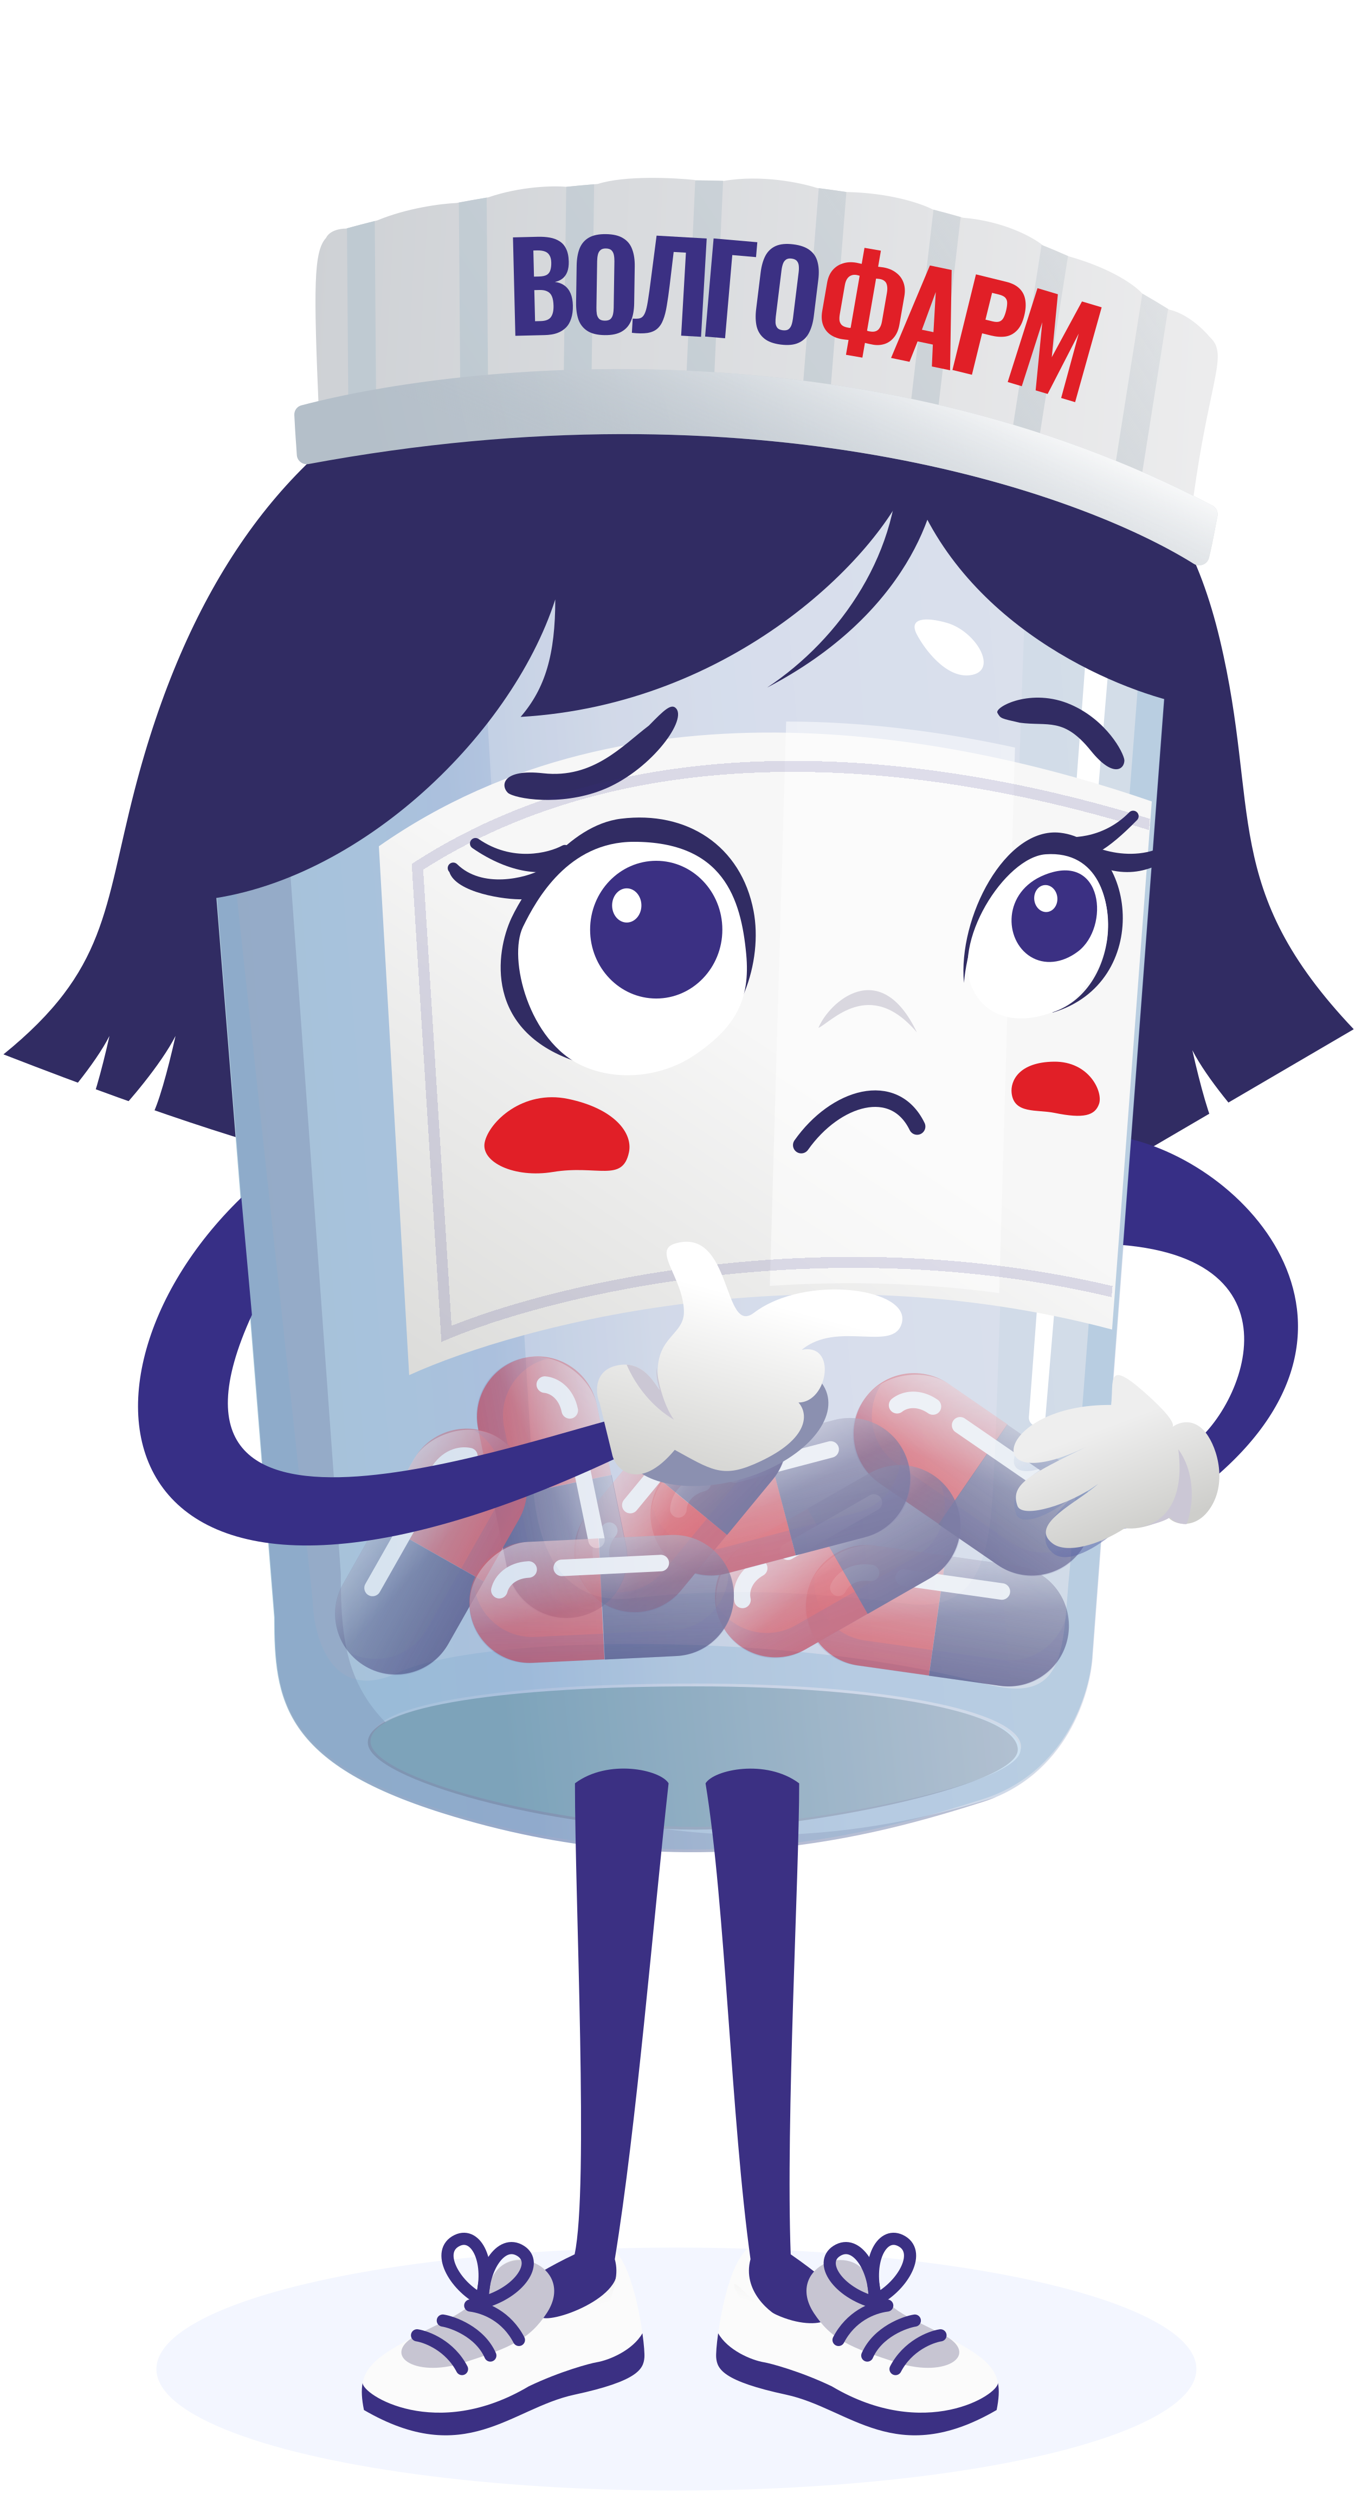 <svg width="129" height="238" viewBox="0 0 129 238" fill="none" xmlns="http://www.w3.org/2000/svg">
<path d="M128.88 97.974L107.349 110.568L62.028 117.461C37.224 111.594 32.599 112.902 0.328 100.367C10.243 92.333 9.875 86.594 12.807 75.238C22.491 37.727 47.704 25.129 84.708 34.16C103.678 38.789 112.276 44.653 116.139 60.901C120.002 77.15 116.139 84.54 128.88 97.974Z" fill="#312C63"/>
<path d="M113.798 142.128C133.96 126.911 118.608 110.217 106.353 108.162C97.787 107.55 82.902 118.388 103.731 118.388C125.12 118.388 118.357 134.349 113.212 137.737C114.081 138.89 113.798 142.128 113.798 142.128Z" fill="#372F86"/>
<path d="M19.279 69.02L26.097 153.975C26.097 161.841 26.884 167.807 42.092 172.591C65.429 179.933 83.52 174.689 93.484 171.543C101.455 169.025 103.798 161.229 103.973 157.646L111.052 63.514C112.101 53.025 111.839 44.702 100.039 42.799C59.397 36.244 36.323 46.732 26.097 51.976C17.916 56.172 18.143 65.087 19.279 69.02Z" fill="url(#paint0_linear_933_50989)"/>
<path opacity="0.3" fill-rule="evenodd" clip-rule="evenodd" d="M44.984 44.734L50.708 140.341C50.76 143.889 51.739 153.075 60.148 152.14C69.587 151.092 77.59 151.568 86.368 152.665C93.969 153.615 94.303 146.697 94.644 139.65C94.68 138.917 94.715 138.184 94.759 137.457L97.97 46.566C98.162 45.363 98.253 43.71 98.061 41.991C74.562 38.689 57.198 41.156 44.984 44.734Z" fill="white"/>
<g style="mix-blend-mode:color-burn" opacity="0.1">
<path d="M19.342 69.02L26.159 153.975C26.159 161.841 26.946 167.807 42.154 172.591C65.491 179.933 83.583 174.689 93.547 171.543C101.518 169.025 103.86 161.229 104.035 157.646L111.115 63.514C112.163 53.025 111.901 44.702 100.102 42.799C59.46 36.244 36.386 46.732 26.159 51.976C17.979 56.172 18.206 65.087 19.342 69.02Z" fill="#3B2F87"/>
</g>
<path opacity="0.15" fill-rule="evenodd" clip-rule="evenodd" d="M32.447 149.807L25.624 55.189C25.431 54.446 25.264 53.542 25.16 52.531C17.991 56.914 18.246 65.252 19.334 69.019L26.152 153.974C26.152 161.84 26.939 167.806 42.146 172.591C65.483 179.932 83.575 174.688 93.539 171.542C94.005 171.395 94.452 171.229 94.88 171.048C84.385 174.311 68.318 177.495 48.455 170.541C33.234 165.213 32.447 158.568 32.447 149.807Z" fill="#312C63"/>
<path d="M103.587 59.614C103.634 58.986 104.184 58.517 104.812 58.569C105.435 58.622 105.898 59.17 105.846 59.794L99.519 135.02C99.446 135.887 98.227 136.01 97.982 135.175C97.956 135.085 97.946 134.99 97.953 134.896L103.587 59.614Z" fill="white"/>
<path opacity="0.3" fill-rule="evenodd" clip-rule="evenodd" d="M19.698 58.877L29.77 152.402C29.857 155.898 31.605 162.156 37.898 159.219C45.765 155.548 75.394 155.286 93.748 160.268C100.814 162.186 101.143 157.996 101.625 151.874C101.698 150.953 101.774 149.988 101.877 148.993L108.956 57.221C109.918 53.725 109.376 46.365 99.517 44.897C88.323 43.23 63.932 41.562 38.92 46.184C51.771 41.71 71.622 37.937 100.094 42.53C111.893 44.433 112.156 52.756 111.107 63.244L104.027 157.376C103.852 160.96 101.51 168.756 93.539 171.273C83.575 174.42 65.483 179.664 42.146 172.322C26.939 167.537 26.152 161.571 26.152 153.705L19.334 68.75C18.681 66.49 18.329 62.586 19.698 58.877ZM97.209 166.291C97.209 169.766 75.97 173.632 66.269 173.632C52.896 173.632 35.328 168.979 35.328 165.504C35.328 162.028 48.746 160.26 66.269 160.26C83.791 160.26 97.209 162.815 97.209 166.291Z" fill="#7EAAD1"/>
<g filter="url(#filter0_d_933_50989)">
<path fill-rule="evenodd" clip-rule="evenodd" d="M110.178 75.243C92.148 69.005 60.695 62.615 36.594 79.508L39.478 129.852C50.209 124.974 77.635 117.874 106.397 125.513L110.178 75.243Z" fill="url(#paint1_linear_933_50989)"/>
</g>
<path fill-rule="evenodd" clip-rule="evenodd" d="M73.289 122.409L74.844 68.685C82.491 68.685 89.922 69.701 96.631 71.162L95.128 123.091C87.483 122.064 80.1 121.951 73.289 122.409Z" fill="white" fill-opacity="0.5"/>
<g opacity="0.55">
<path fill-rule="evenodd" clip-rule="evenodd" d="M90.05 148.09L83.296 147.133C80.147 146.687 77.232 148.878 76.786 152.027C76.34 155.177 78.531 158.091 81.68 158.538L88.434 159.495L90.05 148.09Z" fill="url(#paint2_linear_933_50989)"/>
<path fill-rule="evenodd" clip-rule="evenodd" d="M88.436 159.515L95.19 160.472C98.344 160.919 101.264 158.724 101.711 155.57C102.158 152.415 99.963 149.496 96.809 149.049L90.055 148.092L88.436 159.515Z" fill="url(#paint3_linear_933_50989)"/>
<path fill-rule="evenodd" clip-rule="evenodd" d="M77.571 149.985C77.145 150.644 76.851 151.403 76.734 152.23C76.302 155.279 78.423 158.1 81.471 158.532L95.356 160.499C98.404 160.931 101.225 158.81 101.657 155.762C101.76 155.037 101.718 154.324 101.554 153.654C100.943 156.491 98.232 158.415 95.313 158.001L82.333 156.162C79.325 155.736 77.219 152.986 77.571 149.985Z" fill="#372F86" fill-opacity="0.2"/>
<g filter="url(#filter1_f_933_50989)">
<path fill-rule="evenodd" clip-rule="evenodd" d="M85.257 150.063C85.318 149.633 85.716 149.334 86.146 149.395L95.492 150.719C95.922 150.78 96.222 151.178 96.161 151.608C96.1 152.038 95.701 152.338 95.271 152.277L85.925 150.952C85.495 150.891 85.196 150.493 85.257 150.063Z" fill="white"/>
</g>
<g filter="url(#filter2_f_933_50989)">
<path fill-rule="evenodd" clip-rule="evenodd" d="M82.812 150.511C81.484 150.323 80.756 150.972 80.524 151.475C80.342 151.869 79.875 152.041 79.48 151.859C79.086 151.677 78.913 151.21 79.095 150.815C79.628 149.661 81.039 148.671 83.033 148.954C83.463 149.014 83.763 149.413 83.702 149.843C83.641 150.273 83.243 150.572 82.812 150.511Z" fill="white"/>
</g>
<rect x="102.492" y="149.857" width="11.537" height="25.172" rx="5.769" transform="rotate(98.065 102.492 149.857)" fill="url(#paint4_linear_933_50989)" fill-opacity="0.5"/>
<path fill-rule="evenodd" clip-rule="evenodd" d="M95.917 135.593L90.292 131.723C87.671 129.92 84.085 130.583 82.283 133.203C80.48 135.824 81.143 139.41 83.763 141.212L89.389 145.082L95.917 135.593Z" fill="url(#paint5_linear_933_50989)"/>
<path fill-rule="evenodd" clip-rule="evenodd" d="M89.344 145.096L94.961 148.961C97.586 150.767 101.178 150.103 102.983 147.478C104.789 144.853 104.125 141.261 101.5 139.456L95.883 135.591L89.344 145.096Z" fill="url(#paint6_linear_933_50989)"/>
<path fill-rule="evenodd" clip-rule="evenodd" d="M83.922 131.723C83.24 132.123 82.633 132.676 82.155 133.37C80.41 135.907 81.052 139.377 83.588 141.122L95.142 149.07C97.678 150.815 101.149 150.173 102.894 147.637C103.305 147.039 103.584 146.389 103.736 145.723C101.922 147.977 98.648 148.484 96.226 146.817L85.425 139.387C82.918 137.662 82.259 134.254 83.922 131.723Z" fill="#372F86" fill-opacity="0.2"/>
<g filter="url(#filter3_f_933_50989)">
<path fill-rule="evenodd" clip-rule="evenodd" d="M90.757 135.227C91.004 134.869 91.493 134.779 91.851 135.025L99.628 140.375C99.986 140.621 100.077 141.111 99.83 141.469C99.584 141.827 99.094 141.917 98.736 141.671L90.96 136.321C90.602 136.075 90.511 135.585 90.757 135.227Z" fill="white"/>
</g>
<g filter="url(#filter4_f_933_50989)">
<path fill-rule="evenodd" clip-rule="evenodd" d="M88.375 134.537C87.269 133.776 86.329 134.033 85.897 134.38C85.558 134.652 85.063 134.598 84.791 134.259C84.519 133.92 84.573 133.425 84.912 133.153C85.903 132.357 87.607 132.099 89.267 133.241C89.625 133.487 89.715 133.977 89.469 134.335C89.223 134.693 88.733 134.783 88.375 134.537Z" fill="white"/>
</g>
<rect x="106.289" y="142.726" width="11.537" height="25.172" rx="5.769" transform="rotate(124.526 106.289 142.726)" fill="url(#paint7_linear_933_50989)" fill-opacity="0.5"/>
<path fill-rule="evenodd" clip-rule="evenodd" d="M76.892 143.614L70.968 147.004C68.207 148.584 67.249 152.103 68.829 154.863C70.409 157.624 73.927 158.582 76.688 157.002L82.613 153.612L76.892 143.614Z" fill="url(#paint8_linear_933_50989)"/>
<path fill-rule="evenodd" clip-rule="evenodd" d="M82.605 153.631L88.529 150.241C91.294 148.659 92.253 145.134 90.671 142.369C89.089 139.604 85.565 138.645 82.799 140.227L76.875 143.617L82.605 153.631Z" fill="url(#paint9_linear_933_50989)"/>
<path fill-rule="evenodd" clip-rule="evenodd" d="M68.209 152.741C68.274 153.526 68.509 154.311 68.926 155.04C70.455 157.712 73.861 158.639 76.533 157.11L88.704 150.146C91.376 148.617 92.303 145.211 90.774 142.539C90.413 141.907 89.946 141.373 89.41 140.946C90.66 143.559 89.698 146.734 87.143 148.196L75.765 154.707C73.124 156.218 69.769 155.335 68.209 152.741Z" fill="#372F86" fill-opacity="0.2"/>
<g filter="url(#filter5_f_933_50989)">
<path fill-rule="evenodd" clip-rule="evenodd" d="M74.32 148.104C74.105 147.727 74.235 147.246 74.612 147.03L82.805 142.342C83.183 142.126 83.663 142.257 83.879 142.634C84.095 143.011 83.964 143.492 83.587 143.708L75.394 148.396C75.017 148.611 74.536 148.481 74.32 148.104Z" fill="white"/>
</g>
<g filter="url(#filter6_f_933_50989)">
<path fill-rule="evenodd" clip-rule="evenodd" d="M72.671 149.958C71.506 150.625 71.329 151.584 71.454 152.123C71.553 152.546 71.29 152.969 70.866 153.067C70.443 153.166 70.02 152.902 69.922 152.479C69.634 151.241 70.141 149.593 71.889 148.593C72.267 148.377 72.747 148.508 72.963 148.885C73.179 149.262 73.048 149.743 72.671 149.958Z" fill="white"/>
</g>
<rect x="87.812" y="137.363" width="11.537" height="25.172" rx="5.769" transform="rotate(60.222 87.812 137.363)" fill="url(#paint10_linear_933_50989)" fill-opacity="0.5"/>
<path fill-rule="evenodd" clip-rule="evenodd" d="M72.834 136.905L66.234 138.64C63.158 139.449 61.32 142.598 62.128 145.674C62.937 148.751 66.086 150.589 69.163 149.78L75.763 148.045L72.834 136.905Z" fill="url(#paint11_linear_933_50989)"/>
<path fill-rule="evenodd" clip-rule="evenodd" d="M75.761 148.062L82.352 146.33C85.433 145.52 87.274 142.365 86.464 139.284C85.654 136.203 82.499 134.362 79.418 135.172L72.828 136.904L75.761 148.062Z" fill="url(#paint12_linear_933_50989)"/>
<path fill-rule="evenodd" clip-rule="evenodd" d="M62.103 143.488C61.966 144.257 61.991 145.068 62.202 145.873C62.985 148.851 66.033 150.63 69.011 149.847L82.573 146.282C85.551 145.499 87.33 142.451 86.547 139.473C86.36 138.761 86.043 138.118 85.629 137.562C86.169 140.416 84.414 143.243 81.561 143.993L68.883 147.326C65.948 148.097 62.945 146.384 62.103 143.488Z" fill="#372F86" fill-opacity="0.2"/>
<g filter="url(#filter7_f_933_50989)">
<path fill-rule="evenodd" clip-rule="evenodd" d="M69.192 140.574C69.082 140.154 69.333 139.724 69.753 139.613L78.882 137.213C79.302 137.103 79.733 137.354 79.843 137.774C79.953 138.194 79.702 138.625 79.282 138.735L70.153 141.135C69.733 141.245 69.303 140.994 69.192 140.574Z" fill="white"/>
</g>
<g filter="url(#filter8_f_933_50989)">
<path fill-rule="evenodd" clip-rule="evenodd" d="M67.107 141.935C65.809 142.276 65.389 143.156 65.37 143.71C65.355 144.144 64.991 144.484 64.557 144.469C64.123 144.454 63.783 144.09 63.798 143.655C63.841 142.385 64.759 140.925 66.707 140.413C67.127 140.303 67.557 140.554 67.668 140.974C67.778 141.394 67.527 141.824 67.107 141.935Z" fill="white"/>
</g>
<rect x="85" y="133.705" width="11.537" height="25.172" rx="5.769" transform="rotate(75.271 85 133.705)" fill="url(#paint13_linear_933_50989)" fill-opacity="0.5"/>
<path fill-rule="evenodd" clip-rule="evenodd" d="M60.312 138.775L55.969 144.04C53.945 146.494 54.294 150.124 56.748 152.148C59.201 154.171 62.831 153.823 64.855 151.369L69.198 146.104L60.312 138.775Z" fill="url(#paint14_linear_933_50989)"/>
<path fill-rule="evenodd" clip-rule="evenodd" d="M69.221 146.113L73.557 140.855C75.585 138.397 75.236 134.761 72.778 132.734C70.32 130.707 66.684 131.056 64.657 133.514L60.32 138.771L69.221 146.113Z" fill="url(#paint15_linear_933_50989)"/>
<path fill-rule="evenodd" clip-rule="evenodd" d="M55.43 150.388C55.769 151.097 56.264 151.745 56.91 152.278C59.285 154.237 62.799 153.9 64.758 151.525L73.681 140.707C75.64 138.332 75.302 134.819 72.927 132.86C72.363 132.394 71.735 132.059 71.078 131.849C73.175 133.851 73.399 137.163 71.525 139.435L63.183 149.548C61.25 151.892 57.806 152.254 55.43 150.388Z" fill="#372F86" fill-opacity="0.2"/>
<g filter="url(#filter9_f_933_50989)">
<path fill-rule="evenodd" clip-rule="evenodd" d="M59.505 143.88C59.17 143.604 59.123 143.108 59.399 142.773L65.405 135.491C65.682 135.156 66.178 135.108 66.513 135.385C66.848 135.661 66.895 136.157 66.619 136.492L60.613 143.774C60.336 144.109 59.84 144.157 59.505 143.88Z" fill="white"/>
</g>
<g filter="url(#filter10_f_933_50989)">
<path fill-rule="evenodd" clip-rule="evenodd" d="M58.612 146.201C57.758 147.237 57.932 148.196 58.24 148.656C58.481 149.017 58.384 149.506 58.023 149.747C57.662 149.989 57.174 149.892 56.932 149.531C56.225 148.475 56.117 146.754 57.398 145.2C57.675 144.865 58.171 144.817 58.506 145.094C58.841 145.37 58.889 145.866 58.612 146.201Z" fill="white"/>
</g>
<rect x="68.328" y="129.063" width="11.537" height="25.172" rx="5.769" transform="rotate(39.517 68.328 129.063)" fill="url(#paint16_linear_933_50989)" fill-opacity="0.5"/>
<path fill-rule="evenodd" clip-rule="evenodd" d="M58.193 140.403L56.812 133.716C56.17 130.601 53.123 128.597 50.008 129.24C46.893 129.883 44.889 132.929 45.532 136.044L46.912 142.731L58.193 140.403Z" fill="url(#paint17_linear_933_50989)"/>
<path fill-rule="evenodd" clip-rule="evenodd" d="M46.928 142.734L48.306 149.41C48.95 152.531 52.001 154.538 55.121 153.894C58.241 153.25 60.248 150.199 59.605 147.079L58.227 140.402L46.928 142.734Z" fill="url(#paint18_linear_933_50989)"/>
<path fill-rule="evenodd" clip-rule="evenodd" d="M52.214 129.313C51.447 129.132 50.63 129.111 49.808 129.281C46.793 129.903 44.853 132.852 45.475 135.867L48.31 149.6C48.932 152.615 51.88 154.555 54.895 153.933C55.609 153.786 56.263 153.508 56.837 153.13C53.963 153.506 51.244 151.604 50.649 148.721L48 135.882C47.385 132.904 49.266 129.991 52.214 129.313Z" fill="#372F86" fill-opacity="0.2"/>
<g filter="url(#filter11_f_933_50989)">
<path fill-rule="evenodd" clip-rule="evenodd" d="M54.722 136.567C55.147 136.479 55.563 136.753 55.651 137.178L57.559 146.423C57.647 146.848 57.373 147.264 56.948 147.352C56.522 147.44 56.106 147.166 56.018 146.741L54.11 137.496C54.023 137.071 54.296 136.655 54.722 136.567Z" fill="white"/>
</g>
<g filter="url(#filter12_f_933_50989)">
<path fill-rule="evenodd" clip-rule="evenodd" d="M53.475 134.415C53.203 133.1 52.347 132.634 51.795 132.586C51.363 132.547 51.043 132.166 51.081 131.733C51.119 131.3 51.501 130.98 51.934 131.018C53.2 131.13 54.608 132.124 55.015 134.097C55.103 134.522 54.83 134.938 54.404 135.026C53.979 135.114 53.562 134.84 53.475 134.415Z" fill="white"/>
</g>
<rect x="60.734" y="152.728" width="11.537" height="25.172" rx="5.769" transform="rotate(168.339 60.734 152.728)" fill="url(#paint19_linear_933_50989)" fill-opacity="0.5"/>
<path fill-rule="evenodd" clip-rule="evenodd" d="M36.035 144.852L39.402 138.914C40.97 136.147 44.485 135.176 47.252 136.745C50.019 138.314 50.99 141.828 49.422 144.595L46.055 150.533L36.035 144.852Z" fill="url(#paint20_linear_933_50989)"/>
<path fill-rule="evenodd" clip-rule="evenodd" d="M46.052 150.542L42.69 156.472C41.118 159.243 37.598 160.216 34.827 158.645C32.055 157.073 31.082 153.553 32.654 150.781L36.016 144.852L46.052 150.542Z" fill="url(#paint21_linear_933_50989)"/>
<path fill-rule="evenodd" clip-rule="evenodd" d="M45.103 136.135C45.889 136.198 46.674 136.429 47.405 136.843C50.083 138.362 51.023 141.764 49.505 144.442L42.588 156.641C41.07 159.319 37.668 160.259 34.99 158.741C34.356 158.381 33.82 157.917 33.391 157.381C36.009 158.621 39.18 157.647 40.632 155.086L47.098 143.682C48.598 141.036 47.702 137.685 45.103 136.135Z" fill="#372F86" fill-opacity="0.2"/>
<g filter="url(#filter13_f_933_50989)">
<path fill-rule="evenodd" clip-rule="evenodd" d="M40.512 142.267C40.135 142.053 39.654 142.185 39.44 142.563L34.785 150.775C34.57 151.153 34.703 151.633 35.081 151.847C35.459 152.061 35.939 151.929 36.153 151.551L40.809 143.339C41.023 142.961 40.89 142.481 40.512 142.267Z" fill="white"/>
</g>
<g filter="url(#filter14_f_933_50989)">
<path fill-rule="evenodd" clip-rule="evenodd" d="M42.355 140.602C43.017 139.435 43.975 139.254 44.515 139.377C44.938 139.474 45.36 139.209 45.457 138.785C45.553 138.362 45.288 137.94 44.865 137.844C43.625 137.561 41.98 138.074 40.986 139.826C40.772 140.204 40.905 140.684 41.283 140.899C41.66 141.113 42.141 140.98 42.355 140.602Z" fill="white"/>
</g>
<rect width="11.537" height="25.172" rx="5.769" transform="matrix(0.87 0.493 0.493 -0.87 29.82 155.801)" fill="url(#paint22_linear_933_50989)" fill-opacity="0.5"/>
<path fill-rule="evenodd" clip-rule="evenodd" d="M56.984 146.451L50.166 146.783C46.989 146.937 44.539 149.638 44.694 152.815C44.848 155.992 47.549 158.442 50.726 158.288L57.543 157.956L56.984 146.451Z" fill="url(#paint23_linear_933_50989)"/>
<path fill-rule="evenodd" clip-rule="evenodd" d="M57.576 157.973L64.384 157.642C67.566 157.488 70.02 154.783 69.865 151.6C69.711 148.418 67.005 145.964 63.823 146.119L57.016 146.45L57.576 157.973Z" fill="url(#paint24_linear_933_50989)"/>
<path fill-rule="evenodd" clip-rule="evenodd" d="M45.11 150.631C44.809 151.364 44.66 152.174 44.701 153.018C44.85 156.093 47.464 158.465 50.539 158.315L64.546 157.634C67.621 157.485 69.992 154.871 69.843 151.796C69.808 151.074 69.637 150.391 69.356 149.77C69.277 152.66 66.981 155.045 64.046 155.188L50.952 155.825C47.909 155.973 45.317 153.656 45.11 150.631Z" fill="#372F86" fill-opacity="0.2"/>
<g filter="url(#filter15_f_933_50989)">
<path fill-rule="evenodd" clip-rule="evenodd" d="M52.694 149.286C52.673 148.852 53.008 148.483 53.442 148.462L62.87 148.004C63.304 147.983 63.673 148.318 63.694 148.751C63.715 149.185 63.381 149.554 62.947 149.575L53.518 150.034C53.084 150.055 52.715 149.72 52.694 149.286Z" fill="white"/>
</g>
<g filter="url(#filter16_f_933_50989)">
<path fill-rule="evenodd" clip-rule="evenodd" d="M50.368 150.187C49.028 150.252 48.435 151.026 48.302 151.563C48.197 151.985 47.771 152.242 47.349 152.138C46.927 152.033 46.67 151.607 46.775 151.185C47.08 149.951 48.28 148.713 50.292 148.615C50.726 148.594 51.095 148.929 51.116 149.363C51.137 149.797 50.802 150.166 50.368 150.187Z" fill="white"/>
</g>
<rect x="69.586" y="145.839" width="11.537" height="25.172" rx="5.769" transform="rotate(87.217 69.586 145.839)" fill="url(#paint25_linear_933_50989)" fill-opacity="0.5"/>
</g>
<path fill-rule="evenodd" clip-rule="evenodd" d="M91.77 93.561C91.184 87.337 95.729 78.677 100.933 79.271C108.169 80.097 109.815 93.524 100.223 96.39C100.215 96.383 100.207 96.375 100.199 96.367C107.038 94.146 107.355 82.087 100.577 81.364C95.986 80.875 92.276 87.797 91.77 93.561Z" fill="#312C63"/>
<path fill-rule="evenodd" clip-rule="evenodd" d="M44.834 79.995C44.999 79.757 45.326 79.698 45.564 79.863C48.775 82.088 52.23 81.199 53.526 80.493C53.78 80.355 54.099 80.448 54.237 80.703C54.376 80.957 53.679 82.436 53.425 82.574C51.899 83.405 48.6 83.243 44.967 80.725C44.729 80.56 44.669 80.233 44.834 79.995Z" fill="#312C63"/>
<path fill-rule="evenodd" clip-rule="evenodd" d="M42.774 82.265C42.977 82.059 43.309 82.056 43.516 82.259C44.703 83.427 46.312 83.769 47.85 83.707C49.392 83.644 50.776 83.176 51.409 82.832C51.663 82.693 51.982 82.787 52.12 83.042C52.259 83.296 52.165 83.615 51.91 83.753C51.131 84.177 51.497 85.535 49.8 85.604C48.099 85.673 43.403 84.979 42.781 83.007C42.574 82.804 42.571 82.472 42.774 82.265Z" fill="#312C63"/>
<path fill-rule="evenodd" clip-rule="evenodd" d="M108.245 77.32C108.038 77.118 107.706 77.122 107.503 77.329C105.017 79.871 101.722 79.917 100.401 79.493C100.126 79.404 99.83 79.556 99.742 79.832C99.653 80.108 101.526 81.532 101.802 81.62C103.446 82.148 105.451 80.927 108.253 78.062C108.455 77.855 108.452 77.523 108.245 77.32Z" fill="#312C63"/>
<path fill-rule="evenodd" clip-rule="evenodd" d="M113.4 79.231C113.196 79.025 112.864 79.024 112.659 79.228C110.943 80.93 108.884 81.38 107.033 81.256C105.163 81.13 103.55 80.418 102.807 79.863C102.575 79.69 102.246 79.738 102.073 79.97C101.9 80.202 101.948 80.531 102.18 80.704C103.094 81.386 102.928 82.483 104.988 82.621C108.756 83.865 111.421 81.933 113.397 79.972C113.603 79.768 113.604 79.436 113.4 79.231Z" fill="#312C63"/>
<path d="M65.41 100.485C61.465 98.597 56.642 100.048 54.725 101.009C46.176 98.073 47.144 90.696 48.697 87.375C50.067 84.49 54.067 78.564 59.108 77.935C65.41 77.148 70.565 80.516 71.743 86.72C72.64 91.439 70.616 98.125 65.41 100.485Z" fill="#312C63"/>
<path d="M66.188 100.393C63.107 102.503 58.855 102.996 55.452 101.46C50.34 99.152 48.336 91.241 49.79 88.228C51.072 85.612 54.092 80.133 60.343 80.133C68.821 80.133 70.545 85.491 71.042 90.831C71.446 95.169 70.028 97.762 66.188 100.393Z" fill="white"/>
<path d="M105.419 89.177C105.064 92.505 102.283 95.107 102.283 95.107C99.873 97.167 94.613 98.256 92.628 94.198C90.482 89.812 95.658 81.594 99.553 81.321C104.62 80.966 105.774 85.846 105.419 89.177Z" fill="white"/>
<path d="M87.313 107.235C85.134 102.741 79.55 104.375 76.281 109.005" stroke="#312C63" stroke-width="1.573" stroke-linecap="round"/>
<path d="M103.851 71.461C101.261 68.246 99.794 69.157 97.077 68.795C95.267 68.378 95.271 68.411 94.958 67.861C94.645 67.311 98.181 65.412 101.967 67.08C105.333 68.563 106.959 71.592 107.045 72.362C107.059 73.238 105.969 74.09 103.851 71.461Z" fill="#312C63"/>
<path d="M51.719 73.609C56.478 74.139 59.24 70.995 61.772 69.073C63.226 67.585 63.936 66.891 64.393 67.465C65.377 68.703 61.741 73.51 57.263 75.229C53.281 76.758 49.054 76.039 48.355 75.475C47.628 74.766 47.83 73.175 51.719 73.609Z" fill="#312C63"/>
<path d="M97.154 166.56C97.154 170.036 75.915 173.902 66.214 173.902C52.841 173.902 35.273 169.249 35.273 165.773C35.273 162.298 48.691 160.529 66.214 160.529C83.736 160.529 97.154 163.085 97.154 166.56Z" fill="url(#paint26_linear_933_50989)"/>
<ellipse cx="62.475" cy="88.496" rx="6.295" ry="6.555" fill="#3B3083"/>
<ellipse cx="59.669" cy="86.19" rx="1.395" ry="1.628" fill="white"/>
<path d="M59.878 109.689C59.267 112.597 56.844 110.867 52.645 111.562C48.97 112.17 45.747 110.633 46.146 108.735C46.545 106.837 49.739 103.694 54.105 104.611C58.472 105.529 60.267 107.839 59.878 109.689Z" fill="#E11F27"/>
<path d="M96.309 104.043C96.532 106.07 98.704 105.592 100.397 105.939C103.165 106.507 104.255 106.2 104.637 105.067C105.019 103.935 103.705 101.021 100.336 101.062C96.968 101.104 96.186 102.925 96.309 104.043Z" fill="#E11F27"/>
<path d="M59.99 134.696L60.837 137.767C10.008 162.574 4.175 132.193 22.977 114.005L23.985 125.166C11.93 151.465 50.898 136.685 59.99 134.696Z" fill="#372F86"/>
<path d="M99.46 83.274C95.436 84.875 95.566 89.484 98.105 91.064C99.407 91.874 101.104 91.721 102.62 90.579C105.692 88.262 105.051 81.05 99.46 83.274Z" fill="#3B3083"/>
<g style="mix-blend-mode:color-burn" opacity="0.2">
<path d="M96.896 166.56C96.896 170.104 76.002 174.164 66.218 174.164C52.732 174.164 35.016 169.42 35.016 165.876C35.016 162.333 48.547 160.529 66.218 160.529C83.889 160.529 96.896 163.016 96.896 166.56Z" fill="#3F3C51"/>
</g>
<ellipse cx="99.563" cy="85.534" rx="1.103" ry="1.286" transform="rotate(-5.436 99.563 85.534)" fill="white"/>
<path d="M92.335 64.278C90.068 64.557 88.026 61.807 87.288 60.398C86.459 58.812 88.118 58.716 90.13 59.285C92.95 60.082 95.168 63.929 92.335 64.278Z" fill="white"/>
<path d="M104.835 54.637C102.568 54.916 100.526 52.167 99.788 50.757C98.959 49.171 100.618 49.075 102.63 49.644C105.45 50.441 107.668 54.288 104.835 54.637Z" fill="white"/>
<path d="M93.782 50.385C92.439 50.519 92.266 49.842 91.818 49.229C91.315 48.54 92.04 47.579 93.239 47.817C94.918 48.152 95.462 50.218 93.782 50.385Z" fill="white"/>
<path d="M77.916 97.846C78.921 95.399 83.796 90.947 87.292 98.277C82.788 92.962 79.121 97.33 77.916 97.846Z" fill="#D9D7DF"/>
<path d="M114.789 143.33C116.215 140.811 115.158 137.455 113.959 136.204C112.761 134.952 111.436 136.725 111.024 137.044C111.194 136.72 110.713 134.713 108.396 132.654C104.667 129.339 106.252 132.061 106.018 134.324C96.576 134.227 93.808 141.741 99.373 139.682C96.763 141.359 96.183 142.652 96.763 144.188C97.32 145.342 100.201 144.279 102.808 141.851C101.456 143.11 97.979 146.068 100.294 147.882C101.628 148.927 104.354 147.435 106.484 145.533C108.21 145.789 110.812 143.051 111.024 142.848C111.499 143.593 113.363 145.85 114.789 143.33Z" fill="url(#paint27_linear_933_50989)"/>
<path d="M115.403 143.26C116.829 140.741 115.772 137.384 114.574 136.133C113.375 134.882 112.05 135.508 111.638 135.826C111.809 135.503 111.328 134.643 109.01 132.583C105.281 129.268 106.033 131.477 105.799 133.741C94.778 133.628 92.974 142.84 103.486 137.695C97.922 140.418 96.104 141.328 96.886 143.399C97.444 144.553 101.828 143.26 104.552 141.247C102.682 142.988 97.871 145.092 100.186 146.906C101.52 147.952 104.644 147.065 107.098 145.463C108.824 145.719 111 144.6 111.212 144.397C111.686 145.142 113.977 145.779 115.403 143.26Z" fill="url(#paint28_linear_933_50989)"/>
<path fill-rule="evenodd" clip-rule="evenodd" d="M108.653 145.313C110.018 145.111 111.149 144.657 111.391 144.424C111.611 144.771 112.224 145.094 112.961 145.088C113.732 143.109 113.717 140.047 112.178 137.967C112.912 143.561 110.13 145.173 108.646 145.279C108.648 145.29 108.65 145.301 108.653 145.313Z" fill="#CBC7D5"/>
<g filter="url(#filter17_d_933_50989)">
<path fill-rule="evenodd" clip-rule="evenodd" d="M109.998 76.895C92.55 71.481 62.869 66.241 39.977 81.024L39.719 81.191L42.548 126.69L43.236 126.402C53.355 122.165 79.172 115.988 106.353 122.43L106.438 121.372C79.644 115.069 54.209 120.877 43.513 125.154L40.813 81.737C63.347 67.369 92.615 72.565 109.912 77.968L109.998 76.895Z" fill="#3B2F87" fill-opacity="0.15" shape-rendering="crispEdges"/>
</g>
<path d="M86.603 45.589C91.33 59.373 105.968 65.609 112.696 67.004V56.173L109.495 45.589L101.865 39.927L81.926 34.512L35.65 36.727L19.094 58.396L15.694 72.462C11.181 73.036 14.493 84.996 18.283 85.754C33.59 84.6 48.64 70.172 52.864 57.059C52.864 62.315 51.913 65.517 49.563 68.244C69.846 67.063 83.65 52.973 86.603 45.589Z" fill="#312C63"/>
<ellipse cx="64.395" cy="225.515" rx="49.505" ry="11.565" fill="#F3F6FF"/>
<path d="M34.648 229.414C33.455 223.48 37.179 224.264 55.193 214.358C55.096 213.506 56.424 211.285 58.904 214.671C60.622 217.016 61.444 223.363 61.347 224.437C61.25 225.51 60.722 226.658 54.677 227.957C48.632 229.256 44.293 235.023 34.648 229.414Z" fill="#FBFBFB"/>
<path d="M94.883 229.414C96.077 223.48 92.352 224.264 74.338 214.358C74.435 213.506 73.108 211.285 70.627 214.671C68.909 217.016 68.087 223.363 68.184 224.437C68.281 225.51 68.809 226.658 74.854 227.957C80.9 229.256 85.238 235.023 94.883 229.414Z" fill="#FBFBFB"/>
<path d="M61.347 224.436C61.25 225.51 60.722 226.658 54.677 227.957C48.632 229.256 44.293 235.023 34.648 229.413C34.439 228.373 34.381 227.539 34.525 226.817C34.452 227.957 41.492 232.417 50.343 227.156C53.348 225.72 56.196 224.969 56.773 224.874C58.011 224.671 60.243 223.72 61.161 222.107C61.316 223.219 61.378 224.095 61.347 224.436Z" fill="#3B3083"/>
<path d="M68.184 224.436C68.281 225.51 68.809 226.658 74.854 227.957C80.9 229.256 85.238 235.023 94.883 229.413C95.092 228.373 95.15 227.539 95.007 226.817C95.079 227.957 88.039 232.417 79.188 227.156C76.183 225.72 73.336 224.969 72.758 224.874C71.52 224.671 69.288 223.72 68.37 222.107C68.216 223.219 68.153 224.095 68.184 224.436Z" fill="#3B3083"/>
<path d="M54.705 214.594C56.065 208.267 54.737 181.002 54.737 169.756C57.883 167.396 62.865 168.445 63.651 169.756C62.165 183.127 60.594 202.445 58.532 215.055C59.333 218 56.758 220.246 55.185 220.875C49.941 222.973 45.873 221.152 46.397 220.104C46.678 219.542 50.033 216.787 54.705 214.594Z" fill="#3B3083"/>
<path d="M75.277 214.594C74.798 201.722 76.085 178.526 76.085 169.761C72.939 167.401 67.957 168.45 67.17 169.761C69.058 181.298 69.6 201.804 71.45 215.055C70.65 218 73.225 220.246 74.798 220.875C80.042 222.973 83.804 222.759 83.279 221.71C82.998 221.148 80.131 217.948 75.277 214.594Z" fill="#3B3083"/>
<path d="M46.941 216.65C45.075 220.014 42.149 221.218 40.297 222.049L44.062 225.989L56.254 223.297C58.207 220.408 59.381 213.741 58.695 216.65C57.999 219.605 50.185 221.909 51.472 219.953C54.237 215.753 48.808 213.286 46.941 216.65Z" fill="url(#paint29_linear_933_50989)"/>
<path d="M46.937 216.65C45.07 220.014 43.341 220.373 39.748 222.238C36.155 224.104 39.387 226.401 44.032 224.933C48.677 223.465 50.435 222.647 52.046 220.2C54.81 216 48.803 213.286 46.937 216.65Z" fill="#C7C5D2"/>
<path d="M82.606 216.65C84.472 220.013 87.398 221.217 89.25 222.049L85.485 225.988L73.293 223.296C71.34 220.408 68.153 215.365 71.021 218.307C74.607 221.983 80.119 221.684 78.831 219.728C76.067 215.528 81.136 214.001 82.606 216.65Z" fill="url(#paint30_linear_933_50989)"/>
<path d="M39.703 222.303C40.651 222.45 42.834 223.3 43.986 225.515" stroke="#3B3083" stroke-width="1.157" stroke-linecap="round"/>
<path d="M42.156 220.898C43.104 221.046 45.688 221.964 46.682 224.228" stroke="#3B3083" stroke-width="1.157" stroke-linecap="round"/>
<path d="M44.766 219.468C46.227 219.65 48.252 220.529 49.403 222.744" stroke="#3B3083" stroke-width="1.157" stroke-linecap="round"/>
<path d="M82.602 216.65C84.469 220.014 86.198 220.373 89.791 222.238C93.384 224.104 90.152 226.401 85.507 224.933C80.862 223.465 79.104 222.647 77.493 220.2C74.729 216 80.736 213.286 82.602 216.65Z" fill="#C7C5D2"/>
<path d="M89.539 222.304C88.591 222.451 86.408 223.3 85.257 225.516" stroke="#3B3083" stroke-width="1.157" stroke-linecap="round"/>
<path d="M87.094 220.899C86.146 221.047 83.562 221.965 82.568 224.229" stroke="#3B3083" stroke-width="1.157" stroke-linecap="round"/>
<path d="M84.469 219.469C83.007 219.651 80.983 220.53 79.831 222.745" stroke="#3B3083" stroke-width="1.157" stroke-linecap="round"/>
<path d="M45.801 218.901C43.205 217.536 41.423 214.267 43.534 213.268C45.373 212.398 46.816 215.39 45.801 218.901Z" stroke="#3B3083" stroke-width="1.157"/>
<path d="M45.99 219.172C45.787 216.245 47.631 213.011 49.59 214.282C51.297 215.389 49.51 218.189 45.99 219.172Z" stroke="#3B3083" stroke-width="1.157"/>
<path d="M83.441 218.901C86.037 217.536 87.82 214.267 85.708 213.268C83.869 212.398 82.426 215.39 83.441 218.901Z" stroke="#3B3083" stroke-width="1.157"/>
<path d="M83.244 219.172C83.447 216.245 81.604 213.011 79.644 214.282C77.937 215.389 79.724 218.189 83.244 219.172Z" stroke="#3B3083" stroke-width="1.157"/>
<path d="M73.024 65.455C86.367 58.502 89.463 48.241 89.343 43.98C88.075 37.382 87.1 41.361 85.513 42.995C85.859 52.42 80.051 60.798 73.024 65.455Z" fill="#312C63"/>
<path d="M10.423 98.613C9.009 101.372 5.927 104.935 4.562 106.372L7.632 111.761L10.423 109.505V108.824V108.039L8.087 106.372C8.755 105.293 9.672 101.955 10.423 98.613Z" fill="white"/>
<path d="M16.712 98.613C15.299 101.372 12.216 104.935 10.852 106.372L13.921 111.761L16.712 109.505V108.824V108.039L14.376 106.372C15.044 105.293 15.961 101.955 16.712 98.613Z" fill="white"/>
<path d="M113.514 99.972C114.928 102.73 118.011 106.294 119.375 107.731L118.641 110.667L115.851 108.412V107.731C115.183 106.652 114.265 103.314 113.514 99.972Z" fill="white"/>
<path fill-rule="evenodd" clip-rule="evenodd" d="M108.737 27.936C109.596 28.426 110.451 28.937 111.303 29.468C112.992 29.861 114.485 31.257 115.176 32.085C116.296 33.109 116.035 34.349 115.303 37.821C114.794 40.236 114.056 43.731 113.398 48.986C103.45 42.156 74.519 30.595 30.349 39.086C29.848 27.344 29.853 23.943 31.034 22.656C31.383 21.932 32.375 21.759 32.939 21.759C33.862 21.507 34.858 21.245 35.921 20.979C38.786 19.793 41.983 19.39 43.458 19.323C44.439 19.137 45.45 18.957 46.49 18.785C49.593 17.724 52.7 17.672 53.922 17.784C54.901 17.683 55.898 17.591 56.909 17.512C59.441 16.693 64.107 16.914 66.189 17.136C66.167 17.146 66.145 17.157 66.124 17.167C67.051 17.172 67.986 17.188 68.928 17.218C72.488 16.613 76.199 17.383 77.771 17.89C78.704 18.005 79.642 18.134 80.583 18.278C80.585 18.278 80.586 18.278 80.587 18.278C84.778 18.358 87.762 19.398 88.807 19.943C89.763 20.185 90.721 20.446 91.679 20.725C95.571 21.05 98.338 22.588 99.243 23.326C99.222 23.322 99.201 23.319 99.18 23.316C100.034 23.66 100.888 24.02 101.74 24.398C105.887 25.571 108.077 27.189 108.737 27.936Z" fill="url(#paint31_linear_933_50989)"/>
<path fill-rule="evenodd" clip-rule="evenodd" d="M80.579 18.278C79.699 18.143 78.822 18.021 77.949 17.913L76.419 37.008C77.31 37.115 78.188 37.229 79.051 37.351L80.579 18.278ZM91.458 20.662C90.595 20.413 89.732 20.179 88.871 19.96L86.673 38.686C87.558 38.873 88.425 39.066 89.274 39.267L91.458 20.662ZM101.678 24.372C100.84 24.001 100.002 23.648 99.162 23.31L96.335 41.202C97.211 41.477 98.062 41.759 98.885 42.044L101.678 24.372ZM111.208 29.412C110.393 28.905 109.576 28.418 108.755 27.949L106.073 44.924C106.954 45.331 107.785 45.737 108.564 46.139L111.208 29.412ZM67.977 36.284L68.841 17.215C67.95 17.187 67.066 17.172 66.189 17.167L65.329 36.169C66.222 36.199 67.105 36.237 67.977 36.284ZM53.663 36.256C54.555 36.213 55.44 36.179 56.315 36.154L56.562 17.539C55.664 17.612 54.779 17.694 53.908 17.785L53.663 36.256ZM43.816 37.038C44.706 36.939 45.589 36.849 46.465 36.766L46.332 18.81C45.427 18.96 44.544 19.117 43.685 19.279L43.816 37.038ZM33.157 38.568C34.046 38.411 34.929 38.264 35.805 38.123L35.679 21.038C34.742 21.274 33.859 21.506 33.033 21.732L33.157 38.568Z" fill="url(#paint32_linear_933_50989)"/>
<path d="M29.369 44.174C72.155 36.214 102.559 46.732 113.661 53.671C114.217 54.018 114.957 53.72 115.107 53.082C115.326 52.15 115.379 51.942 115.909 49.118C115.983 48.722 115.79 48.318 115.433 48.13C82.51 30.816 44.612 34.399 28.684 38.588C28.264 38.699 27.998 39.088 28.02 39.521C28.157 42.147 28.156 41.624 28.258 43.312C28.292 43.872 28.818 44.276 29.369 44.174Z" fill="url(#paint33_linear_933_50989)"/>
<path d="M29.369 44.174C72.155 36.214 102.559 46.732 113.661 53.671C114.217 54.018 114.957 53.72 115.107 53.082C115.326 52.15 115.379 51.942 115.909 49.118C115.983 48.722 115.79 48.318 115.433 48.13C82.51 30.816 44.612 34.399 28.684 38.588C28.264 38.699 27.998 39.088 28.02 39.521C28.157 42.147 28.156 41.624 28.258 43.312C28.292 43.872 28.818 44.276 29.369 44.174Z" fill="url(#paint34_linear_933_50989)"/>
<path d="M49.064 31.966L48.836 22.597L51.207 22.539C51.616 22.529 51.995 22.555 52.343 22.616C52.692 22.677 53 22.793 53.266 22.963C53.541 23.134 53.751 23.376 53.897 23.689C54.051 23.994 54.135 24.397 54.147 24.898C54.156 25.276 54.11 25.601 54.008 25.874C53.907 26.139 53.758 26.351 53.561 26.51C53.364 26.669 53.12 26.779 52.828 26.84C53.192 26.885 53.499 27.001 53.751 27.188C54.002 27.375 54.194 27.625 54.325 27.938C54.456 28.251 54.527 28.631 54.538 29.078C54.549 29.549 54.497 29.959 54.382 30.309C54.275 30.659 54.109 30.949 53.883 31.178C53.657 31.407 53.376 31.584 53.039 31.708C52.702 31.824 52.31 31.887 51.863 31.898L49.064 31.966ZM50.94 30.578L51.472 30.565C51.95 30.553 52.275 30.426 52.447 30.183C52.626 29.939 52.709 29.578 52.698 29.1C52.689 28.73 52.639 28.438 52.549 28.224C52.459 28.003 52.316 27.844 52.121 27.748C51.933 27.645 51.681 27.597 51.365 27.605L50.868 27.617L50.94 30.578ZM50.837 26.333L51.311 26.321C51.642 26.313 51.892 26.261 52.059 26.164C52.227 26.06 52.339 25.91 52.396 25.716C52.46 25.514 52.489 25.27 52.482 24.985C52.475 24.7 52.419 24.473 52.315 24.306C52.218 24.131 52.069 24.007 51.866 23.935C51.672 23.863 51.424 23.83 51.123 23.837L50.776 23.846L50.837 26.333Z" fill="#3B3083"/>
<path d="M57.553 31.901C56.866 31.891 56.324 31.759 55.927 31.506C55.53 31.253 55.246 30.898 55.075 30.44C54.913 29.975 54.836 29.422 54.846 28.782L54.899 25.288C54.909 24.648 55.002 24.101 55.179 23.649C55.363 23.197 55.657 22.854 56.062 22.621C56.467 22.388 57.012 22.276 57.699 22.287C58.393 22.297 58.939 22.429 59.336 22.682C59.741 22.927 60.025 23.279 60.188 23.737C60.359 24.187 60.439 24.732 60.429 25.372L60.376 28.866C60.367 29.506 60.269 30.056 60.085 30.516C59.908 30.969 59.614 31.315 59.201 31.556C58.796 31.797 58.247 31.912 57.553 31.901ZM57.574 30.524C57.821 30.528 58.002 30.477 58.12 30.371C58.237 30.257 58.317 30.108 58.358 29.923C58.4 29.731 58.422 29.527 58.425 29.311L58.493 24.88C58.496 24.664 58.48 24.463 58.444 24.277C58.408 24.091 58.333 23.944 58.219 23.834C58.105 23.716 57.925 23.656 57.678 23.652C57.447 23.649 57.272 23.704 57.155 23.818C57.038 23.924 56.958 24.069 56.917 24.254C56.875 24.439 56.853 24.639 56.85 24.855L56.782 29.286C56.779 29.502 56.791 29.706 56.819 29.9C56.855 30.085 56.93 30.237 57.044 30.355C57.158 30.464 57.334 30.521 57.574 30.524Z" fill="#3B3083"/>
<path d="M60.157 31.682L60.234 30.331C60.473 30.344 60.67 30.34 60.826 30.318C60.99 30.289 61.122 30.216 61.221 30.098C61.329 29.973 61.421 29.781 61.498 29.523C61.575 29.256 61.646 28.901 61.71 28.457C61.782 28.013 61.861 27.449 61.946 26.767L62.509 22.43L67.28 22.704L66.741 32.061L64.847 31.952L65.302 24.051L64.135 23.984L63.754 27.172C63.665 27.909 63.574 28.549 63.481 29.092C63.396 29.628 63.282 30.077 63.137 30.44C63 30.803 62.81 31.089 62.566 31.299C62.33 31.502 62.017 31.635 61.627 31.697C61.238 31.752 60.748 31.747 60.157 31.682Z" fill="#3B3083"/>
<path d="M67.127 32.035L67.938 22.697L72.099 23.058L71.976 24.476L69.716 24.28L69.029 32.2L67.127 32.035Z" fill="#3B3083"/>
<path d="M74.345 32.802C73.664 32.718 73.139 32.529 72.771 32.235C72.403 31.941 72.159 31.557 72.039 31.084C71.927 30.604 71.91 30.046 71.989 29.41L72.416 25.942C72.495 25.307 72.646 24.773 72.87 24.343C73.102 23.913 73.432 23.604 73.859 23.415C74.287 23.227 74.841 23.175 75.522 23.259C76.211 23.344 76.74 23.534 77.108 23.828C77.484 24.115 77.729 24.495 77.841 24.967C77.963 25.433 77.984 25.984 77.906 26.619L77.478 30.087C77.4 30.723 77.244 31.259 77.011 31.697C76.787 32.128 76.457 32.441 76.021 32.636C75.593 32.832 75.034 32.887 74.345 32.802ZM74.514 31.436C74.759 31.466 74.945 31.434 75.073 31.341C75.202 31.241 75.297 31.101 75.358 30.922C75.42 30.735 75.464 30.535 75.491 30.32L76.033 25.922C76.06 25.707 76.065 25.506 76.049 25.318C76.034 25.129 75.975 24.974 75.874 24.853C75.773 24.724 75.6 24.644 75.355 24.614C75.125 24.586 74.946 24.622 74.817 24.723C74.689 24.816 74.594 24.952 74.534 25.131C74.473 25.31 74.429 25.506 74.403 25.721L73.86 30.119C73.834 30.333 73.824 30.538 73.831 30.733C73.846 30.922 73.905 31.081 74.005 31.21C74.107 31.331 74.276 31.406 74.514 31.436Z" fill="#3B3083"/>
<path d="M80.539 33.774L80.784 32.36C80.683 32.35 80.576 32.34 80.46 32.327C80.353 32.317 80.246 32.302 80.139 32.283C79.706 32.209 79.333 32.058 79.02 31.831C78.714 31.606 78.492 31.305 78.354 30.929C78.216 30.553 78.191 30.106 78.281 29.59L78.745 26.91C78.828 26.431 78.998 26.038 79.254 25.73C79.52 25.416 79.847 25.199 80.236 25.078C80.626 24.95 81.057 24.927 81.528 25.009C81.62 25.024 81.71 25.044 81.8 25.067C81.891 25.083 81.971 25.101 82.037 25.12L82.302 23.592L83.864 23.863L83.6 25.391C83.669 25.395 83.746 25.404 83.829 25.419C83.922 25.427 84.01 25.438 84.094 25.453C84.58 25.537 84.986 25.705 85.31 25.957C85.643 26.203 85.878 26.517 86.015 26.901C86.154 27.277 86.181 27.705 86.099 28.184L85.632 30.875C85.543 31.391 85.37 31.804 85.113 32.111C84.864 32.421 84.565 32.631 84.217 32.743C83.868 32.855 83.501 32.877 83.113 32.81C82.984 32.788 82.855 32.762 82.727 32.732C82.607 32.703 82.479 32.673 82.344 32.642L82.101 34.044L80.539 33.774ZM80.728 31.188C80.774 31.196 80.82 31.203 80.865 31.211C80.92 31.213 80.959 31.212 80.983 31.208L81.842 26.249C81.805 26.235 81.76 26.223 81.707 26.214C81.655 26.197 81.607 26.185 81.561 26.177C81.356 26.141 81.177 26.157 81.024 26.225C80.873 26.285 80.744 26.395 80.638 26.557C80.54 26.712 80.469 26.919 80.425 27.178L79.953 29.903C79.911 30.146 79.902 30.356 79.926 30.532C79.959 30.702 80.036 30.845 80.157 30.96C80.287 31.068 80.478 31.144 80.728 31.188ZM82.826 31.551C83.054 31.591 83.244 31.58 83.395 31.52C83.546 31.46 83.667 31.352 83.757 31.195C83.854 31.04 83.924 30.841 83.966 30.598L84.438 27.873C84.484 27.607 84.488 27.38 84.45 27.194C84.419 27.008 84.346 26.866 84.23 26.768C84.115 26.662 83.955 26.591 83.75 26.556C83.689 26.545 83.628 26.539 83.566 26.536C83.512 26.526 83.459 26.521 83.404 26.519L82.545 31.479C82.589 31.494 82.634 31.51 82.678 31.525C82.731 31.535 82.781 31.543 82.826 31.551Z" fill="#E11F27"/>
<path d="M84.832 34.073L88.528 25.27L90.601 25.703L90.45 35.247L88.717 34.885L88.81 32.8L87.36 32.497L86.588 34.44L84.832 34.073ZM87.769 31.389L88.868 31.618L89.087 27.799L87.769 31.389Z" fill="#E11F27"/>
<path d="M90.676 35.219L92.914 26.117L95.802 26.827C96.349 26.962 96.769 27.176 97.062 27.471C97.356 27.758 97.538 28.116 97.607 28.546C97.684 28.978 97.654 29.471 97.518 30.025C97.358 30.677 97.12 31.159 96.805 31.471C96.498 31.784 96.133 31.973 95.713 32.036C95.294 32.092 94.837 32.059 94.343 31.938L93.5 31.73L92.53 35.674L90.676 35.219ZM93.82 30.427L94.472 30.587C94.742 30.654 94.958 30.663 95.121 30.616C95.293 30.563 95.428 30.449 95.526 30.274C95.625 30.1 95.71 29.867 95.782 29.575C95.85 29.297 95.884 29.06 95.885 28.861C95.894 28.665 95.84 28.497 95.724 28.357C95.607 28.217 95.395 28.109 95.088 28.034L94.448 27.876L93.82 30.427Z" fill="#E11F27"/>
<path d="M95.936 36.365L98.772 27.431L100.713 28.011L100.13 34.007L103.008 28.696L104.881 29.255L102.355 38.282L101.025 37.885L102.698 31.755L99.739 37.501L98.597 37.16L99.23 30.671L97.277 36.766L95.936 36.365Z" fill="#E11F27"/>
<g filter="url(#filter18_f_933_50989)">
<ellipse cx="69.084" cy="135.445" rx="10.045" ry="5.564" transform="rotate(-15.902 69.084 135.445)" fill="#8B90B0"/>
</g>
<path d="M57.073 133.51L58.272 138.409C58.555 139.911 60.842 142.088 64.238 138.016C67.657 139.888 68.724 140.693 71.773 139.386C76.93 137.175 77.063 134.682 76.018 133.506C78.836 133.51 79.72 127.798 76.323 128.496C79.72 125.658 85.062 128.78 85.85 125.96C86.775 122.65 76.719 121.225 71.772 124.972C68.789 127.232 69.727 116.702 64.237 118.386C62.11 119.038 65.01 121.611 65.112 124.785C65.195 127.362 61.766 127.183 62.81 132.355C62.404 131.898 61.384 129.676 59.141 129.917C56.43 130.208 56.688 132.683 57.073 133.51Z" fill="url(#paint35_linear_933_50989)"/>
<path fill-rule="evenodd" clip-rule="evenodd" d="M59.656 129.902C60.538 131.94 62.083 133.912 64.16 135.146C63.075 133.611 62.599 131.199 62.495 130.18C62.467 130.806 62.556 131.516 62.823 132.354C62.755 132.278 62.67 132.152 62.565 131.996C62.09 131.295 61.208 129.991 59.656 129.902Z" fill="#CBC7D4"/>
<defs>
<filter id="filter0_d_933_50989" x="33.972" y="67.635" width="77.781" height="65.364" filterUnits="userSpaceOnUse" color-interpolation-filters="sRGB">
<feFlood flood-opacity="0" result="BackgroundImageFix"/>
<feColorMatrix in="SourceAlpha" type="matrix" values="0 0 0 0 0 0 0 0 0 0 0 0 0 0 0 0 0 0 127 0" result="hardAlpha"/>
<feOffset dx="-0.524" dy="1.049"/>
<feGaussianBlur stdDeviation="1.049"/>
<feComposite in2="hardAlpha" operator="out"/>
<feColorMatrix type="matrix" values="0 0 0 0 0 0 0 0 0 0 0 0 0 0 0 0 0 0 0.05 0"/>
<feBlend mode="normal" in2="BackgroundImageFix" result="effect1_dropShadow_933_50989"/>
<feBlend mode="normal" in="SourceGraphic" in2="effect1_dropShadow_933_50989" result="shape"/>
</filter>
<filter id="filter1_f_933_50989" x="84.726" y="148.862" width="11.971" height="3.947" filterUnits="userSpaceOnUse" color-interpolation-filters="sRGB">
<feFlood flood-opacity="0" result="BackgroundImageFix"/>
<feBlend mode="normal" in="SourceGraphic" in2="BackgroundImageFix" result="shape"/>
<feGaussianBlur stdDeviation="0.262" result="effect1_foregroundBlur_933_50989"/>
</filter>
<filter id="filter2_f_933_50989" x="78.499" y="148.38" width="5.736" height="4.076" filterUnits="userSpaceOnUse" color-interpolation-filters="sRGB">
<feFlood flood-opacity="0" result="BackgroundImageFix"/>
<feBlend mode="normal" in="SourceGraphic" in2="BackgroundImageFix" result="shape"/>
<feGaussianBlur stdDeviation="0.262" result="effect1_foregroundBlur_933_50989"/>
</filter>
<filter id="filter3_f_933_50989" x="90.093" y="134.362" width="10.4" height="7.972" filterUnits="userSpaceOnUse" color-interpolation-filters="sRGB">
<feFlood flood-opacity="0" result="BackgroundImageFix"/>
<feBlend mode="normal" in="SourceGraphic" in2="BackgroundImageFix" result="shape"/>
<feGaussianBlur stdDeviation="0.262" result="effect1_foregroundBlur_933_50989"/>
</filter>
<filter id="filter4_f_933_50989" x="84.093" y="131.944" width="6.041" height="3.256" filterUnits="userSpaceOnUse" color-interpolation-filters="sRGB">
<feFlood flood-opacity="0" result="BackgroundImageFix"/>
<feBlend mode="normal" in="SourceGraphic" in2="BackgroundImageFix" result="shape"/>
<feGaussianBlur stdDeviation="0.262" result="effect1_foregroundBlur_933_50989"/>
</filter>
<filter id="filter5_f_933_50989" x="73.694" y="141.714" width="10.815" height="7.31" filterUnits="userSpaceOnUse" color-interpolation-filters="sRGB">
<feFlood flood-opacity="0" result="BackgroundImageFix"/>
<feBlend mode="normal" in="SourceGraphic" in2="BackgroundImageFix" result="shape"/>
<feGaussianBlur stdDeviation="0.262" result="effect1_foregroundBlur_933_50989"/>
</filter>
<filter id="filter6_f_933_50989" x="69.319" y="147.964" width="4.275" height="5.648" filterUnits="userSpaceOnUse" color-interpolation-filters="sRGB">
<feFlood flood-opacity="0" result="BackgroundImageFix"/>
<feBlend mode="normal" in="SourceGraphic" in2="BackgroundImageFix" result="shape"/>
<feGaussianBlur stdDeviation="0.262" result="effect1_foregroundBlur_933_50989"/>
</filter>
<filter id="filter7_f_933_50989" x="68.64" y="136.663" width="11.752" height="5.022" filterUnits="userSpaceOnUse" color-interpolation-filters="sRGB">
<feFlood flood-opacity="0" result="BackgroundImageFix"/>
<feBlend mode="normal" in="SourceGraphic" in2="BackgroundImageFix" result="shape"/>
<feGaussianBlur stdDeviation="0.262" result="effect1_foregroundBlur_933_50989"/>
</filter>
<filter id="filter8_f_933_50989" x="63.273" y="139.863" width="4.947" height="5.131" filterUnits="userSpaceOnUse" color-interpolation-filters="sRGB">
<feFlood flood-opacity="0" result="BackgroundImageFix"/>
<feBlend mode="normal" in="SourceGraphic" in2="BackgroundImageFix" result="shape"/>
<feGaussianBlur stdDeviation="0.262" result="effect1_foregroundBlur_933_50989"/>
</filter>
<filter id="filter9_f_933_50989" x="58.694" y="134.681" width="8.627" height="9.904" filterUnits="userSpaceOnUse" color-interpolation-filters="sRGB">
<feFlood flood-opacity="0" result="BackgroundImageFix"/>
<feBlend mode="normal" in="SourceGraphic" in2="BackgroundImageFix" result="shape"/>
<feGaussianBlur stdDeviation="0.262" result="effect1_foregroundBlur_933_50989"/>
</filter>
<filter id="filter10_f_933_50989" x="55.89" y="144.39" width="3.424" height="6.015" filterUnits="userSpaceOnUse" color-interpolation-filters="sRGB">
<feFlood flood-opacity="0" result="BackgroundImageFix"/>
<feBlend mode="normal" in="SourceGraphic" in2="BackgroundImageFix" result="shape"/>
<feGaussianBlur stdDeviation="0.262" result="effect1_foregroundBlur_933_50989"/>
</filter>
<filter id="filter11_f_933_50989" x="53.569" y="136.026" width="4.533" height="11.867" filterUnits="userSpaceOnUse" color-interpolation-filters="sRGB">
<feFlood flood-opacity="0" result="BackgroundImageFix"/>
<feBlend mode="normal" in="SourceGraphic" in2="BackgroundImageFix" result="shape"/>
<feGaussianBlur stdDeviation="0.262" result="effect1_foregroundBlur_933_50989"/>
</filter>
<filter id="filter12_f_933_50989" x="50.554" y="130.491" width="5.002" height="5.076" filterUnits="userSpaceOnUse" color-interpolation-filters="sRGB">
<feFlood flood-opacity="0" result="BackgroundImageFix"/>
<feBlend mode="normal" in="SourceGraphic" in2="BackgroundImageFix" result="shape"/>
<feGaussianBlur stdDeviation="0.262" result="effect1_foregroundBlur_933_50989"/>
</filter>
<filter id="filter13_f_933_50989" x="34.155" y="141.64" width="7.283" height="10.834" filterUnits="userSpaceOnUse" color-interpolation-filters="sRGB">
<feFlood flood-opacity="0" result="BackgroundImageFix"/>
<feBlend mode="normal" in="SourceGraphic" in2="BackgroundImageFix" result="shape"/>
<feGaussianBlur stdDeviation="0.262" result="effect1_foregroundBlur_933_50989"/>
</filter>
<filter id="filter14_f_933_50989" x="40.358" y="137.246" width="5.643" height="4.279" filterUnits="userSpaceOnUse" color-interpolation-filters="sRGB">
<feFlood flood-opacity="0" result="BackgroundImageFix"/>
<feBlend mode="normal" in="SourceGraphic" in2="BackgroundImageFix" result="shape"/>
<feGaussianBlur stdDeviation="0.262" result="effect1_foregroundBlur_933_50989"/>
</filter>
<filter id="filter15_f_933_50989" x="52.171" y="147.479" width="12.049" height="3.081" filterUnits="userSpaceOnUse" color-interpolation-filters="sRGB">
<feFlood flood-opacity="0" result="BackgroundImageFix"/>
<feBlend mode="normal" in="SourceGraphic" in2="BackgroundImageFix" result="shape"/>
<feGaussianBlur stdDeviation="0.262" result="effect1_foregroundBlur_933_50989"/>
</filter>
<filter id="filter16_f_933_50989" x="46.226" y="148.09" width="5.416" height="4.596" filterUnits="userSpaceOnUse" color-interpolation-filters="sRGB">
<feFlood flood-opacity="0" result="BackgroundImageFix"/>
<feBlend mode="normal" in="SourceGraphic" in2="BackgroundImageFix" result="shape"/>
<feGaussianBlur stdDeviation="0.262" result="effect1_foregroundBlur_933_50989"/>
</filter>
<filter id="filter17_d_933_50989" x="37.097" y="70.331" width="74.477" height="59.505" filterUnits="userSpaceOnUse" color-interpolation-filters="sRGB">
<feFlood flood-opacity="0" result="BackgroundImageFix"/>
<feColorMatrix in="SourceAlpha" type="matrix" values="0 0 0 0 0 0 0 0 0 0 0 0 0 0 0 0 0 0 127 0" result="hardAlpha"/>
<feOffset dx="-0.524" dy="1.049"/>
<feGaussianBlur stdDeviation="1.049"/>
<feComposite in2="hardAlpha" operator="out"/>
<feColorMatrix type="matrix" values="0 0 0 0 0 0 0 0 0 0 0 0 0 0 0 0 0 0 0.02 0"/>
<feBlend mode="normal" in2="BackgroundImageFix" result="effect1_dropShadow_933_50989"/>
<feBlend mode="normal" in="SourceGraphic" in2="effect1_dropShadow_933_50989" result="shape"/>
</filter>
<filter id="filter18_f_933_50989" x="54.099" y="124.22" width="29.973" height="22.449" filterUnits="userSpaceOnUse" color-interpolation-filters="sRGB">
<feFlood flood-opacity="0" result="BackgroundImageFix"/>
<feBlend mode="normal" in="SourceGraphic" in2="BackgroundImageFix" result="shape"/>
<feGaussianBlur stdDeviation="2.603" result="effect1_foregroundBlur_933_50989"/>
</filter>
<linearGradient id="paint0_linear_933_50989" x1="21.902" y1="115.693" x2="107.906" y2="108.613" gradientUnits="userSpaceOnUse">
<stop stop-color="#B2D2E2"/>
<stop offset="0.097" stop-color="#B2D2E3"/>
<stop offset="0.136" stop-color="#B3D2E5"/>
<stop offset="0.277" stop-color="#B7CFE7"/>
<stop offset="0.455" stop-color="#D4E2EE"/>
<stop offset="0.631" stop-color="#DEEAF4"/>
<stop offset="1" stop-color="#E3EFF3"/>
</linearGradient>
<linearGradient id="paint1_linear_933_50989" x1="32.398" y1="151.877" x2="70.07" y2="95.441" gradientUnits="userSpaceOnUse">
<stop stop-color="#CECECB"/>
<stop offset="1" stop-color="#F7F7F7"/>
</linearGradient>
<linearGradient id="paint2_linear_933_50989" x1="80.313" y1="158.363" x2="83.603" y2="138.968" gradientUnits="userSpaceOnUse">
<stop stop-color="#E11F27"/>
<stop offset="1" stop-color="#E11F27" stop-opacity="0"/>
</linearGradient>
<linearGradient id="paint3_linear_933_50989" x1="91.768" y1="160.121" x2="95.015" y2="139.095" gradientUnits="userSpaceOnUse">
<stop stop-color="#312C63"/>
<stop offset="1" stop-color="#312C63" stop-opacity="0"/>
</linearGradient>
<linearGradient id="paint4_linear_933_50989" x1="109.846" y1="168.831" x2="102.617" y2="170.405" gradientUnits="userSpaceOnUse">
<stop stop-color="white" stop-opacity="0"/>
<stop offset="1" stop-color="white"/>
</linearGradient>
<linearGradient id="paint5_linear_933_50989" x1="82.619" y1="140.448" x2="94.207" y2="124.551" gradientUnits="userSpaceOnUse">
<stop stop-color="#E11F27"/>
<stop offset="1" stop-color="#E11F27" stop-opacity="0"/>
</linearGradient>
<linearGradient id="paint6_linear_933_50989" x1="92.056" y1="147.123" x2="104.331" y2="129.747" gradientUnits="userSpaceOnUse">
<stop stop-color="#312C63"/>
<stop offset="1" stop-color="#312C63" stop-opacity="0"/>
</linearGradient>
<linearGradient id="paint7_linear_933_50989" x1="113.643" y1="161.699" x2="106.414" y2="163.273" gradientUnits="userSpaceOnUse">
<stop stop-color="white" stop-opacity="0"/>
<stop offset="1" stop-color="white"/>
</linearGradient>
<linearGradient id="paint8_linear_933_50989" x1="75.502" y1="157.702" x2="66.202" y2="140.367" gradientUnits="userSpaceOnUse">
<stop stop-color="#E11F27"/>
<stop offset="1" stop-color="#E11F27" stop-opacity="0"/>
</linearGradient>
<linearGradient id="paint9_linear_933_50989" x1="85.608" y1="152.065" x2="75.273" y2="133.469" gradientUnits="userSpaceOnUse">
<stop stop-color="#312C63"/>
<stop offset="1" stop-color="#312C63" stop-opacity="0"/>
</linearGradient>
<linearGradient id="paint10_linear_933_50989" x1="95.166" y1="156.337" x2="87.937" y2="157.911" gradientUnits="userSpaceOnUse">
<stop stop-color="white" stop-opacity="0"/>
<stop offset="1" stop-color="white"/>
</linearGradient>
<linearGradient id="paint11_linear_933_50989" x1="67.835" y1="150.148" x2="63.355" y2="130.993" gradientUnits="userSpaceOnUse">
<stop stop-color="#E11F27"/>
<stop offset="1" stop-color="#E11F27" stop-opacity="0"/>
</linearGradient>
<linearGradient id="paint12_linear_933_50989" x1="79.066" y1="147.331" x2="73.913" y2="126.689" gradientUnits="userSpaceOnUse">
<stop stop-color="#312C63"/>
<stop offset="1" stop-color="#312C63" stop-opacity="0"/>
</linearGradient>
<linearGradient id="paint13_linear_933_50989" x1="92.354" y1="152.679" x2="85.125" y2="154.253" gradientUnits="userSpaceOnUse">
<stop stop-color="white" stop-opacity="0"/>
<stop offset="1" stop-color="white"/>
</linearGradient>
<linearGradient id="paint14_linear_933_50989" x1="63.993" y1="152.443" x2="49.165" y2="139.517" gradientUnits="userSpaceOnUse">
<stop stop-color="#E11F27"/>
<stop offset="1" stop-color="#E11F27" stop-opacity="0"/>
</linearGradient>
<linearGradient id="paint15_linear_933_50989" x1="71.475" y1="143.588" x2="55.233" y2="129.847" gradientUnits="userSpaceOnUse">
<stop stop-color="#312C63"/>
<stop offset="1" stop-color="#312C63" stop-opacity="0"/>
</linearGradient>
<linearGradient id="paint16_linear_933_50989" x1="75.682" y1="148.037" x2="68.453" y2="149.611" gradientUnits="userSpaceOnUse">
<stop stop-color="white" stop-opacity="0"/>
<stop offset="1" stop-color="white"/>
</linearGradient>
<linearGradient id="paint17_linear_933_50989" x1="45.235" y1="134.7" x2="64.603" y2="131.251" gradientUnits="userSpaceOnUse">
<stop stop-color="#E11F27"/>
<stop offset="1" stop-color="#E11F27" stop-opacity="0"/>
</linearGradient>
<linearGradient id="paint18_linear_933_50989" x1="47.481" y1="146.073" x2="68.369" y2="142.033" gradientUnits="userSpaceOnUse">
<stop stop-color="#312C63"/>
<stop offset="1" stop-color="#312C63" stop-opacity="0"/>
</linearGradient>
<linearGradient id="paint19_linear_933_50989" x1="68.088" y1="171.702" x2="60.859" y2="173.276" gradientUnits="userSpaceOnUse">
<stop stop-color="white" stop-opacity="0"/>
<stop offset="1" stop-color="white"/>
</linearGradient>
<linearGradient id="paint20_linear_933_50989" x1="50.117" y1="143.407" x2="32.746" y2="134.175" gradientUnits="userSpaceOnUse">
<stop stop-color="#E11F27"/>
<stop offset="1" stop-color="#E11F27" stop-opacity="0"/>
</linearGradient>
<linearGradient id="paint21_linear_933_50989" x1="44.499" y1="153.55" x2="25.863" y2="143.288" gradientUnits="userSpaceOnUse">
<stop stop-color="#312C63"/>
<stop offset="1" stop-color="#312C63" stop-opacity="0"/>
</linearGradient>
<linearGradient id="paint22_linear_933_50989" x1="7.354" y1="18.974" x2="0.125" y2="20.548" gradientUnits="userSpaceOnUse">
<stop stop-color="white" stop-opacity="0"/>
<stop offset="1" stop-color="white"/>
</linearGradient>
<linearGradient id="paint23_linear_933_50989" x1="49.352" y1="158.373" x2="48.933" y2="138.705" gradientUnits="userSpaceOnUse">
<stop stop-color="#E11F27"/>
<stop offset="1" stop-color="#E11F27" stop-opacity="0"/>
</linearGradient>
<linearGradient id="paint24_linear_933_50989" x1="60.96" y1="157.941" x2="60.192" y2="136.68" gradientUnits="userSpaceOnUse">
<stop stop-color="#312C63"/>
<stop offset="1" stop-color="#312C63" stop-opacity="0"/>
</linearGradient>
<linearGradient id="paint25_linear_933_50989" x1="76.94" y1="164.813" x2="69.711" y2="166.387" gradientUnits="userSpaceOnUse">
<stop stop-color="white" stop-opacity="0"/>
<stop offset="1" stop-color="white"/>
</linearGradient>
<linearGradient id="paint26_linear_933_50989" x1="48.384" y1="167.347" x2="95.843" y2="162.103" gradientUnits="userSpaceOnUse">
<stop stop-color="#8CBDD5"/>
<stop offset="1" stop-color="#CDE1F1"/>
</linearGradient>
<linearGradient id="paint27_linear_933_50989" x1="108.326" y1="158.173" x2="96.33" y2="135.831" gradientUnits="userSpaceOnUse">
<stop stop-color="#372F86"/>
<stop offset="1" stop-color="#8BA9CF" stop-opacity="0"/>
</linearGradient>
<linearGradient id="paint28_linear_933_50989" x1="110.032" y1="145.408" x2="106.294" y2="135.43" gradientUnits="userSpaceOnUse">
<stop stop-color="#CECECB"/>
<stop offset="1" stop-color="#EEEEEE"/>
</linearGradient>
<linearGradient id="paint29_linear_933_50989" x1="49.984" y1="215.152" x2="51.66" y2="221.008" gradientUnits="userSpaceOnUse">
<stop stop-color="#E6E6E4"/>
<stop offset="1" stop-color="#FBFBFB"/>
</linearGradient>
<linearGradient id="paint30_linear_933_50989" x1="79.563" y1="215.152" x2="77.887" y2="221.008" gradientUnits="userSpaceOnUse">
<stop stop-color="#E6E6E4"/>
<stop offset="1" stop-color="#FBFBFB"/>
</linearGradient>
<linearGradient id="paint31_linear_933_50989" x1="29.169" y1="28.233" x2="117.879" y2="32.909" gradientUnits="userSpaceOnUse">
<stop stop-color="#CED1D5"/>
<stop offset="1" stop-color="#EDEDEE"/>
</linearGradient>
<linearGradient id="paint32_linear_933_50989" x1="53.787" y1="50.648" x2="115.116" y2="9.634" gradientUnits="userSpaceOnUse">
<stop stop-color="#BFCAD2"/>
<stop offset="0.516" stop-color="#CDD3D8"/>
<stop offset="1" stop-color="#CDD3D8" stop-opacity="0"/>
</linearGradient>
<linearGradient id="paint33_linear_933_50989" x1="35.994" y1="46.64" x2="110.014" y2="29.137" gradientUnits="userSpaceOnUse">
<stop stop-color="#B4BFC9"/>
<stop offset="1" stop-color="#D0D3D7"/>
</linearGradient>
<linearGradient id="paint34_linear_933_50989" x1="89.129" y1="60.782" x2="99.193" y2="38.675" gradientUnits="userSpaceOnUse">
<stop stop-color="#B4BFC9" stop-opacity="0"/>
<stop offset="1" stop-color="white"/>
</linearGradient>
<linearGradient id="paint35_linear_933_50989" x1="65.557" y1="142.661" x2="70.703" y2="123.362" gradientUnits="userSpaceOnUse">
<stop stop-color="#CECECB"/>
<stop offset="1" stop-color="white"/>
</linearGradient>
</defs>
</svg>

